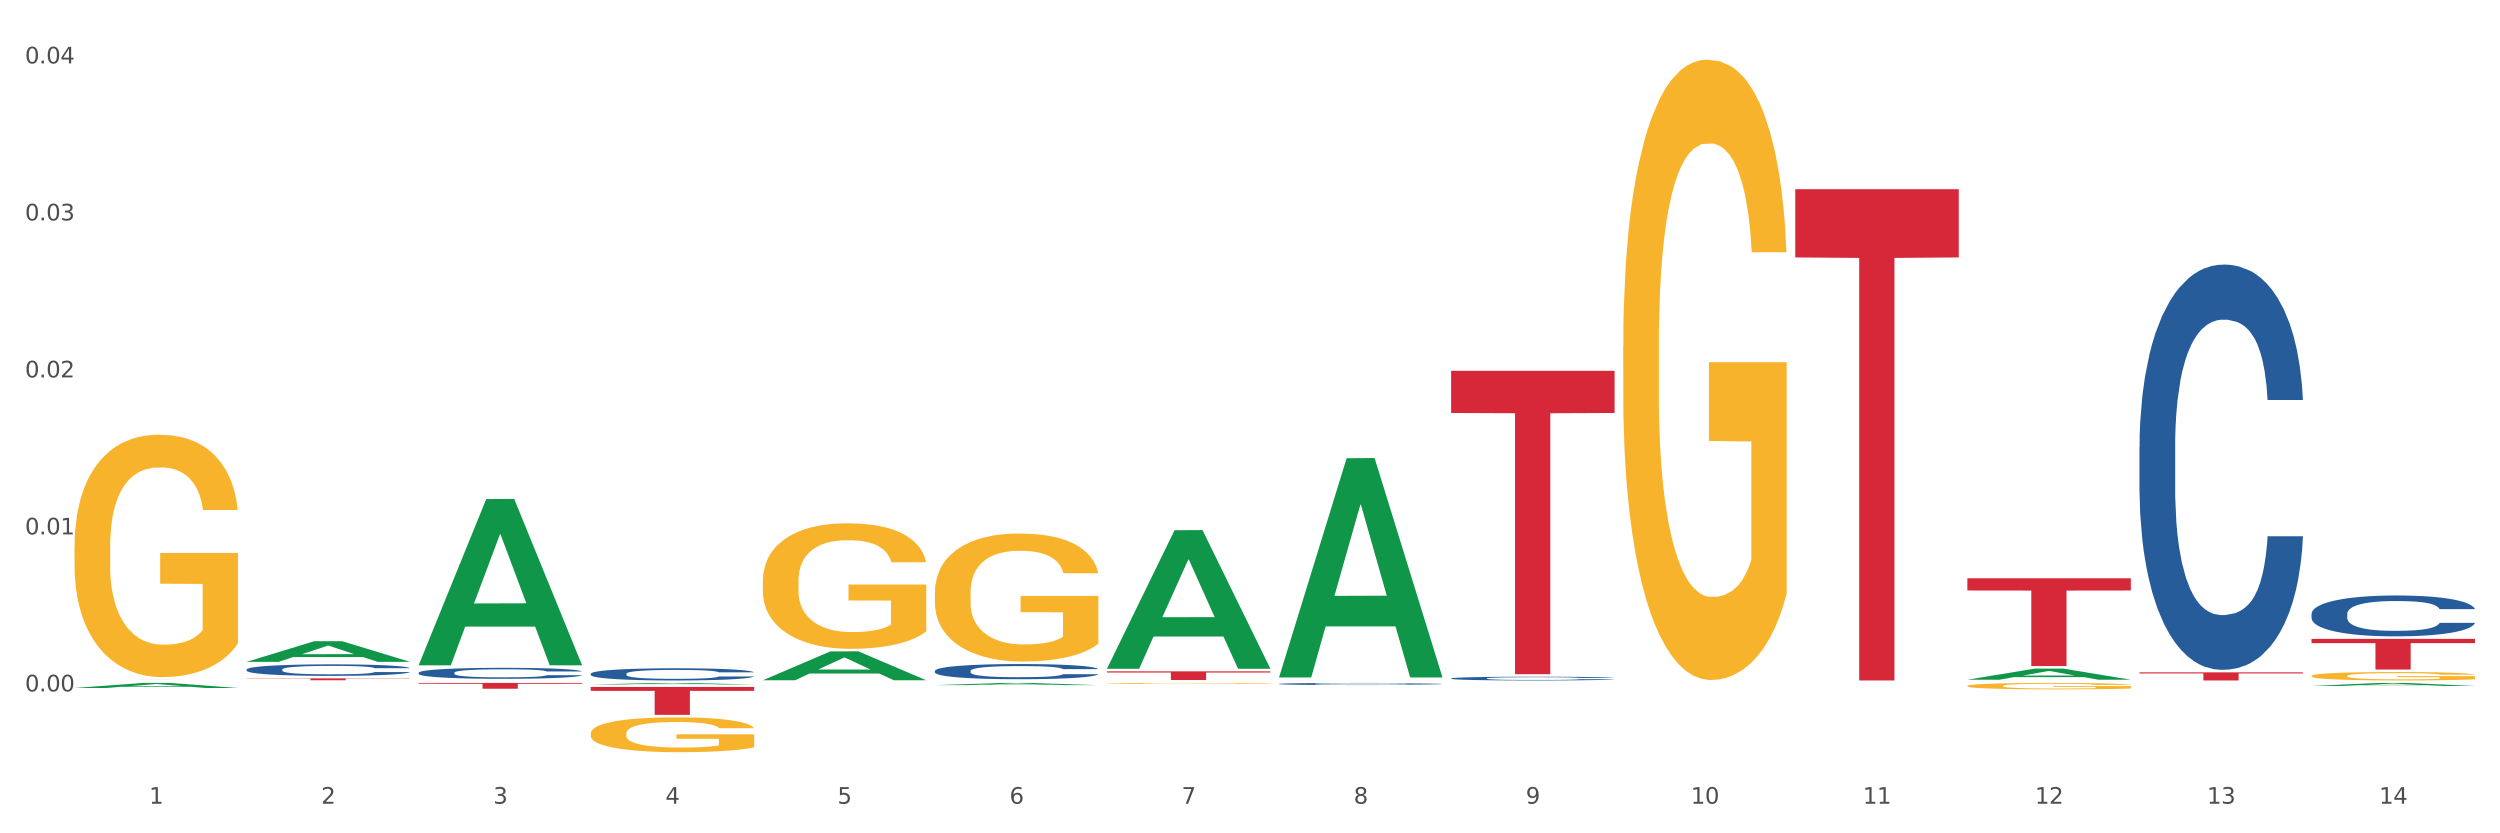<?xml version="1.0" encoding="utf-8" standalone="no"?>
<!DOCTYPE svg PUBLIC "-//W3C//DTD SVG 1.1//EN"
  "http://www.w3.org/Graphics/SVG/1.1/DTD/svg11.dtd">
<svg xmlns:xlink="http://www.w3.org/1999/xlink" width="1080pt" height="360pt" viewBox="0 0 1080 360" xmlns="http://www.w3.org/2000/svg" version="1.1">
 <rect x="0" y="0" width="1080" height="360" fill="#333333" stroke="none"/>
 <defs>
  <style type="text/css">*{stroke-linejoin: round; stroke-linecap: butt}</style>
 </defs>
 <g id="figure_1">
  <g id="patch_1">
   <path d="M 0 360 
L 1080 360 
L 1080 0 
L 0 0 
z
" style="fill: #ffffff; stroke: #ffffff; stroke-linejoin: miter"/>
  </g>
  <g id="axes_1">
   <g id="matplotlib.axis_1">
    <g id="xtick_1">
     <g id="text_1">
      <!-- 1 -->
      <g style="fill: #4d4d4d" transform="translate(64.432 347.204) scale(0.096 -0.096)">
       <defs>
        <path id="DejaVuSans-31" d="M 794 531 
L 1825 531 
L 1825 4091 
L 703 3866 
L 703 4441 
L 1819 4666 
L 2450 4666 
L 2450 531 
L 3481 531 
L 3481 0 
L 794 0 
L 794 531 
z
" transform="scale(0.016)"/>
       </defs>
       <use xlink:href="#DejaVuSans-31"/>
      </g>
     </g>
    </g>
    <g id="xtick_2">
     <g id="text_2">
      <!-- 2 -->
      <g style="fill: #4d4d4d" transform="translate(138.771 347.204) scale(0.096 -0.096)">
       <defs>
        <path id="DejaVuSans-32" d="M 1228 531 
L 3431 531 
L 3431 0 
L 469 0 
L 469 531 
Q 828 903 1448 1529 
Q 2069 2156 2228 2338 
Q 2531 2678 2651 2914 
Q 2772 3150 2772 3378 
Q 2772 3750 2511 3984 
Q 2250 4219 1831 4219 
Q 1534 4219 1204 4116 
Q 875 4013 500 3803 
L 500 4441 
Q 881 4594 1212 4672 
Q 1544 4750 1819 4750 
Q 2544 4750 2975 4387 
Q 3406 4025 3406 3419 
Q 3406 3131 3298 2873 
Q 3191 2616 2906 2266 
Q 2828 2175 2409 1742 
Q 1991 1309 1228 531 
z
" transform="scale(0.016)"/>
       </defs>
       <use xlink:href="#DejaVuSans-32"/>
      </g>
     </g>
    </g>
    <g id="xtick_3">
     <g id="text_3">
      <!-- 3 -->
      <g style="fill: #4d4d4d" transform="translate(213.109 347.204) scale(0.096 -0.096)">
       <defs>
        <path id="DejaVuSans-33" d="M 2597 2516 
Q 3050 2419 3304 2112 
Q 3559 1806 3559 1356 
Q 3559 666 3084 287 
Q 2609 -91 1734 -91 
Q 1441 -91 1130 -33 
Q 819 25 488 141 
L 488 750 
Q 750 597 1062 519 
Q 1375 441 1716 441 
Q 2309 441 2620 675 
Q 2931 909 2931 1356 
Q 2931 1769 2642 2001 
Q 2353 2234 1838 2234 
L 1294 2234 
L 1294 2753 
L 1863 2753 
Q 2328 2753 2575 2939 
Q 2822 3125 2822 3475 
Q 2822 3834 2567 4026 
Q 2313 4219 1838 4219 
Q 1578 4219 1281 4162 
Q 984 4106 628 3988 
L 628 4550 
Q 988 4650 1302 4700 
Q 1616 4750 1894 4750 
Q 2613 4750 3031 4423 
Q 3450 4097 3450 3541 
Q 3450 3153 3228 2886 
Q 3006 2619 2597 2516 
z
" transform="scale(0.016)"/>
       </defs>
       <use xlink:href="#DejaVuSans-33"/>
      </g>
     </g>
    </g>
    <g id="xtick_4">
     <g id="text_4">
      <!-- 4 -->
      <g style="fill: #4d4d4d" transform="translate(287.448 347.204) scale(0.096 -0.096)">
       <defs>
        <path id="DejaVuSans-34" d="M 2419 4116 
L 825 1625 
L 2419 1625 
L 2419 4116 
z
M 2253 4666 
L 3047 4666 
L 3047 1625 
L 3713 1625 
L 3713 1100 
L 3047 1100 
L 3047 0 
L 2419 0 
L 2419 1100 
L 313 1100 
L 313 1709 
L 2253 4666 
z
" transform="scale(0.016)"/>
       </defs>
       <use xlink:href="#DejaVuSans-34"/>
      </g>
     </g>
    </g>
    <g id="xtick_5">
     <g id="text_5">
      <!-- 5 -->
      <g style="fill: #4d4d4d" transform="translate(361.787 347.204) scale(0.096 -0.096)">
       <defs>
        <path id="DejaVuSans-35" d="M 691 4666 
L 3169 4666 
L 3169 4134 
L 1269 4134 
L 1269 2991 
Q 1406 3038 1543 3061 
Q 1681 3084 1819 3084 
Q 2600 3084 3056 2656 
Q 3513 2228 3513 1497 
Q 3513 744 3044 326 
Q 2575 -91 1722 -91 
Q 1428 -91 1123 -41 
Q 819 9 494 109 
L 494 744 
Q 775 591 1075 516 
Q 1375 441 1709 441 
Q 2250 441 2565 725 
Q 2881 1009 2881 1497 
Q 2881 1984 2565 2268 
Q 2250 2553 1709 2553 
Q 1456 2553 1204 2497 
Q 953 2441 691 2322 
L 691 4666 
z
" transform="scale(0.016)"/>
       </defs>
       <use xlink:href="#DejaVuSans-35"/>
      </g>
     </g>
    </g>
    <g id="xtick_6">
     <g id="text_6">
      <!-- 6 -->
      <g style="fill: #4d4d4d" transform="translate(436.125 347.204) scale(0.096 -0.096)">
       <defs>
        <path id="DejaVuSans-36" d="M 2113 2584 
Q 1688 2584 1439 2293 
Q 1191 2003 1191 1497 
Q 1191 994 1439 701 
Q 1688 409 2113 409 
Q 2538 409 2786 701 
Q 3034 994 3034 1497 
Q 3034 2003 2786 2293 
Q 2538 2584 2113 2584 
z
M 3366 4563 
L 3366 3988 
Q 3128 4100 2886 4159 
Q 2644 4219 2406 4219 
Q 1781 4219 1451 3797 
Q 1122 3375 1075 2522 
Q 1259 2794 1537 2939 
Q 1816 3084 2150 3084 
Q 2853 3084 3261 2657 
Q 3669 2231 3669 1497 
Q 3669 778 3244 343 
Q 2819 -91 2113 -91 
Q 1303 -91 875 529 
Q 447 1150 447 2328 
Q 447 3434 972 4092 
Q 1497 4750 2381 4750 
Q 2619 4750 2861 4703 
Q 3103 4656 3366 4563 
z
" transform="scale(0.016)"/>
       </defs>
       <use xlink:href="#DejaVuSans-36"/>
      </g>
     </g>
    </g>
    <g id="xtick_7">
     <g id="text_7">
      <!-- 7 -->
      <g style="fill: #4d4d4d" transform="translate(510.464 347.204) scale(0.096 -0.096)">
       <defs>
        <path id="DejaVuSans-37" d="M 525 4666 
L 3525 4666 
L 3525 4397 
L 1831 0 
L 1172 0 
L 2766 4134 
L 525 4134 
L 525 4666 
z
" transform="scale(0.016)"/>
       </defs>
       <use xlink:href="#DejaVuSans-37"/>
      </g>
     </g>
    </g>
    <g id="xtick_8">
     <g id="text_8">
      <!-- 8 -->
      <g style="fill: #4d4d4d" transform="translate(584.803 347.204) scale(0.096 -0.096)">
       <defs>
        <path id="DejaVuSans-38" d="M 2034 2216 
Q 1584 2216 1326 1975 
Q 1069 1734 1069 1313 
Q 1069 891 1326 650 
Q 1584 409 2034 409 
Q 2484 409 2743 651 
Q 3003 894 3003 1313 
Q 3003 1734 2745 1975 
Q 2488 2216 2034 2216 
z
M 1403 2484 
Q 997 2584 770 2862 
Q 544 3141 544 3541 
Q 544 4100 942 4425 
Q 1341 4750 2034 4750 
Q 2731 4750 3128 4425 
Q 3525 4100 3525 3541 
Q 3525 3141 3298 2862 
Q 3072 2584 2669 2484 
Q 3125 2378 3379 2068 
Q 3634 1759 3634 1313 
Q 3634 634 3220 271 
Q 2806 -91 2034 -91 
Q 1263 -91 848 271 
Q 434 634 434 1313 
Q 434 1759 690 2068 
Q 947 2378 1403 2484 
z
M 1172 3481 
Q 1172 3119 1398 2916 
Q 1625 2713 2034 2713 
Q 2441 2713 2670 2916 
Q 2900 3119 2900 3481 
Q 2900 3844 2670 4047 
Q 2441 4250 2034 4250 
Q 1625 4250 1398 4047 
Q 1172 3844 1172 3481 
z
" transform="scale(0.016)"/>
       </defs>
       <use xlink:href="#DejaVuSans-38"/>
      </g>
     </g>
    </g>
    <g id="xtick_9">
     <g id="text_9">
      <!-- 9 -->
      <g style="fill: #4d4d4d" transform="translate(659.142 347.204) scale(0.096 -0.096)">
       <defs>
        <path id="DejaVuSans-39" d="M 703 97 
L 703 672 
Q 941 559 1184 500 
Q 1428 441 1663 441 
Q 2288 441 2617 861 
Q 2947 1281 2994 2138 
Q 2813 1869 2534 1725 
Q 2256 1581 1919 1581 
Q 1219 1581 811 2004 
Q 403 2428 403 3163 
Q 403 3881 828 4315 
Q 1253 4750 1959 4750 
Q 2769 4750 3195 4129 
Q 3622 3509 3622 2328 
Q 3622 1225 3098 567 
Q 2575 -91 1691 -91 
Q 1453 -91 1209 -44 
Q 966 3 703 97 
z
M 1959 2075 
Q 2384 2075 2632 2365 
Q 2881 2656 2881 3163 
Q 2881 3666 2632 3958 
Q 2384 4250 1959 4250 
Q 1534 4250 1286 3958 
Q 1038 3666 1038 3163 
Q 1038 2656 1286 2365 
Q 1534 2075 1959 2075 
z
" transform="scale(0.016)"/>
       </defs>
       <use xlink:href="#DejaVuSans-39"/>
      </g>
     </g>
    </g>
    <g id="xtick_10">
     <g id="text_10">
      <!-- 10 -->
      <g style="fill: #4d4d4d" transform="translate(730.426 347.204) scale(0.096 -0.096)">
       <defs>
        <path id="DejaVuSans-30" d="M 2034 4250 
Q 1547 4250 1301 3770 
Q 1056 3291 1056 2328 
Q 1056 1369 1301 889 
Q 1547 409 2034 409 
Q 2525 409 2770 889 
Q 3016 1369 3016 2328 
Q 3016 3291 2770 3770 
Q 2525 4250 2034 4250 
z
M 2034 4750 
Q 2819 4750 3233 4129 
Q 3647 3509 3647 2328 
Q 3647 1150 3233 529 
Q 2819 -91 2034 -91 
Q 1250 -91 836 529 
Q 422 1150 422 2328 
Q 422 3509 836 4129 
Q 1250 4750 2034 4750 
z
" transform="scale(0.016)"/>
       </defs>
       <use xlink:href="#DejaVuSans-31"/>
       <use xlink:href="#DejaVuSans-30" transform="translate(63.623 0)"/>
      </g>
     </g>
    </g>
    <g id="xtick_11">
     <g id="text_11">
      <!-- 11 -->
      <g style="fill: #4d4d4d" transform="translate(804.765 347.204) scale(0.096 -0.096)">
       <use xlink:href="#DejaVuSans-31"/>
       <use xlink:href="#DejaVuSans-31" transform="translate(63.623 0)"/>
      </g>
     </g>
    </g>
    <g id="xtick_12">
     <g id="text_12">
      <!-- 12 -->
      <g style="fill: #4d4d4d" transform="translate(879.104 347.204) scale(0.096 -0.096)">
       <use xlink:href="#DejaVuSans-31"/>
       <use xlink:href="#DejaVuSans-32" transform="translate(63.623 0)"/>
      </g>
     </g>
    </g>
    <g id="xtick_13">
     <g id="text_13">
      <!-- 13 -->
      <g style="fill: #4d4d4d" transform="translate(953.442 347.204) scale(0.096 -0.096)">
       <use xlink:href="#DejaVuSans-31"/>
       <use xlink:href="#DejaVuSans-33" transform="translate(63.623 0)"/>
      </g>
     </g>
    </g>
    <g id="xtick_14">
     <g id="text_14">
      <!-- 14 -->
      <g style="fill: #4d4d4d" transform="translate(1027.781 347.204) scale(0.096 -0.096)">
       <use xlink:href="#DejaVuSans-31"/>
       <use xlink:href="#DejaVuSans-34" transform="translate(63.623 0)"/>
      </g>
     </g>
    </g>
    <g id="xtick_15"/>
    <g id="xtick_16"/>
    <g id="xtick_17"/>
    <g id="xtick_18"/>
    <g id="xtick_19"/>
    <g id="xtick_20"/>
    <g id="xtick_21"/>
    <g id="xtick_22"/>
    <g id="xtick_23"/>
    <g id="xtick_24"/>
    <g id="xtick_25"/>
    <g id="xtick_26"/>
    <g id="xtick_27"/>
   </g>
   <g id="matplotlib.axis_2">
    <g id="ytick_1">
     <g id="text_15">
      <!-- 0.00 -->
      <g style="fill: #4d4d4d" transform="translate(10.8 298.685) scale(0.096 -0.096)">
       <defs>
        <path id="DejaVuSans-2e" d="M 684 794 
L 1344 794 
L 1344 0 
L 684 0 
L 684 794 
z
" transform="scale(0.016)"/>
       </defs>
       <use xlink:href="#DejaVuSans-30"/>
       <use xlink:href="#DejaVuSans-2e" transform="translate(63.623 0)"/>
       <use xlink:href="#DejaVuSans-30" transform="translate(95.41 0)"/>
       <use xlink:href="#DejaVuSans-30" transform="translate(159.033 0)"/>
      </g>
     </g>
    </g>
    <g id="ytick_2">
     <g id="text_16">
      <!-- 0.01 -->
      <g style="fill: #4d4d4d" transform="translate(10.8 230.864) scale(0.096 -0.096)">
       <use xlink:href="#DejaVuSans-30"/>
       <use xlink:href="#DejaVuSans-2e" transform="translate(63.623 0)"/>
       <use xlink:href="#DejaVuSans-30" transform="translate(95.41 0)"/>
       <use xlink:href="#DejaVuSans-31" transform="translate(159.033 0)"/>
      </g>
     </g>
    </g>
    <g id="ytick_3">
     <g id="text_17">
      <!-- 0.02 -->
      <g style="fill: #4d4d4d" transform="translate(10.8 163.043) scale(0.096 -0.096)">
       <use xlink:href="#DejaVuSans-30"/>
       <use xlink:href="#DejaVuSans-2e" transform="translate(63.623 0)"/>
       <use xlink:href="#DejaVuSans-30" transform="translate(95.41 0)"/>
       <use xlink:href="#DejaVuSans-32" transform="translate(159.033 0)"/>
      </g>
     </g>
    </g>
    <g id="ytick_4">
     <g id="text_18">
      <!-- 0.03 -->
      <g style="fill: #4d4d4d" transform="translate(10.8 95.222) scale(0.096 -0.096)">
       <use xlink:href="#DejaVuSans-30"/>
       <use xlink:href="#DejaVuSans-2e" transform="translate(63.623 0)"/>
       <use xlink:href="#DejaVuSans-30" transform="translate(95.41 0)"/>
       <use xlink:href="#DejaVuSans-33" transform="translate(159.033 0)"/>
      </g>
     </g>
    </g>
    <g id="ytick_5">
     <g id="text_19">
      <!-- 0.04 -->
      <g style="fill: #4d4d4d" transform="translate(10.8 27.402) scale(0.096 -0.096)">
       <use xlink:href="#DejaVuSans-30"/>
       <use xlink:href="#DejaVuSans-2e" transform="translate(63.623 0)"/>
       <use xlink:href="#DejaVuSans-30" transform="translate(95.41 0)"/>
       <use xlink:href="#DejaVuSans-34" transform="translate(159.033 0)"/>
      </g>
     </g>
    </g>
    <g id="ytick_6"/>
    <g id="ytick_7"/>
    <g id="ytick_8"/>
    <g id="ytick_9"/>
    <g id="ytick_10"/>
   </g>
   <g id="PolyCollection_1">
    <path d="M 32.175 297.201 
L 32.248 297.199 
L 61.37 295.039 
L 73.456 295.037 
L 102.797 297.205 
L 88.818 297.205 
L 82.484 296.7 
L 52.415 296.7 
L 52.197 296.708 
L 46.081 297.205 
L 32.175 297.205 
L 32.175 297.201 
L 56.201 296.399 
L 78.698 296.397 
L 67.559 295.499 
L 67.413 295.495 
L 67.267 295.501 
L 56.128 296.397 
L 56.201 296.399 
L 32.175 297.201 
z
" clip-path="url(#p838dd4aee5)" style="fill: #109648"/>
    <path d="M 998.578 275.983 
L 1069.2 275.983 
L 1069.2 277.825 
L 1041.42 277.838 
L 1041.42 289.243 
L 1026.191 289.243 
L 1026.191 277.838 
L 998.578 277.825 
L 998.578 275.995 
L 998.578 275.983 
z
" clip-path="url(#p838dd4aee5)" style="fill: #d62839"/>
    <path d="M 924.24 290.455 
L 994.861 290.455 
L 994.861 290.941 
L 967.081 290.944 
L 967.081 293.953 
L 951.852 293.953 
L 951.852 290.944 
L 924.24 290.941 
L 924.24 290.458 
L 924.24 290.455 
z
" clip-path="url(#p838dd4aee5)" style="fill: #d62839"/>
    <path d="M 849.901 249.823 
L 920.523 249.823 
L 920.523 255.093 
L 892.742 255.129 
L 892.742 287.743 
L 877.514 287.743 
L 877.514 255.129 
L 849.901 255.093 
L 849.901 249.859 
L 849.901 249.823 
z
" clip-path="url(#p838dd4aee5)" style="fill: #d62839"/>
    <path d="M 775.562 81.724 
L 846.184 81.724 
L 846.184 111.217 
L 818.404 111.417 
L 818.404 293.96 
L 803.175 293.96 
L 803.175 111.417 
L 775.562 111.217 
L 775.562 81.923 
L 775.562 81.724 
z
" clip-path="url(#p838dd4aee5)" style="fill: #d62839"/>
    <path d="M 626.885 160.19 
L 697.506 160.19 
L 697.506 178.405 
L 669.726 178.528 
L 669.726 291.262 
L 654.497 291.262 
L 654.497 178.528 
L 626.885 178.405 
L 626.885 160.313 
L 626.885 160.19 
z
" clip-path="url(#p838dd4aee5)" style="fill: #d62839"/>
    <path d="M 478.207 290.005 
L 548.829 290.005 
L 548.829 290.525 
L 521.049 290.529 
L 521.049 293.748 
L 505.82 293.748 
L 505.82 290.529 
L 478.207 290.525 
L 478.207 290.009 
L 478.207 290.005 
z
" clip-path="url(#p838dd4aee5)" style="fill: #d62839"/>
    <path d="M 255.191 296.764 
L 325.813 296.764 
L 325.813 298.44 
L 298.033 298.451 
L 298.033 308.822 
L 282.804 308.822 
L 282.804 298.451 
L 255.191 298.44 
L 255.191 296.775 
L 255.191 296.764 
z
" clip-path="url(#p838dd4aee5)" style="fill: #d62839"/>
    <path d="M 32.175 236.19 
L 32.258 236.095 
L 32.258 232.652 
L 32.425 229.688 
L 33.259 222.516 
L 34.51 216.587 
L 35.427 213.431 
L 36.344 210.85 
L 37.428 208.268 
L 38.762 205.59 
L 41.18 201.669 
L 42.681 199.661 
L 44.515 197.558 
L 47.85 194.498 
L 50.268 192.776 
L 52.77 191.342 
L 56.855 189.621 
L 59.523 188.856 
L 62.358 188.282 
L 65.777 187.899 
L 68.361 187.804 
L 74.031 188.091 
L 78.867 188.951 
L 81.202 189.621 
L 84.203 190.768 
L 85.788 191.533 
L 88.372 193.063 
L 91.04 195.071 
L 92.875 196.793 
L 95.626 200.044 
L 97.711 203.295 
L 99.628 207.311 
L 100.629 210.085 
L 101.379 212.666 
L 102.046 215.631 
L 102.713 220.317 
L 87.705 220.317 
L 87.122 216.97 
L 86.204 213.814 
L 84.87 210.754 
L 83.703 208.841 
L 81.702 206.451 
L 79.868 204.921 
L 77.95 203.773 
L 75.615 202.817 
L 73.781 202.339 
L 71.196 201.956 
L 66.11 202.052 
L 62.692 202.817 
L 60.357 203.773 
L 58.856 204.634 
L 57.522 205.59 
L 56.021 206.929 
L 54.27 208.937 
L 53.02 210.754 
L 51.769 213.049 
L 50.768 215.344 
L 49.851 218.022 
L 49.101 220.89 
L 48.517 223.855 
L 48.017 227.488 
L 47.6 233.513 
L 47.6 246.614 
L 47.767 249.578 
L 48.184 253.499 
L 48.684 256.463 
L 49.518 260.001 
L 50.268 262.392 
L 51.686 265.834 
L 53.27 268.703 
L 54.52 270.52 
L 55.771 272.05 
L 57.939 274.154 
L 60.357 275.875 
L 62.441 276.927 
L 65.276 277.883 
L 67.194 278.266 
L 68.862 278.457 
L 72.947 278.457 
L 75.865 278.17 
L 79.117 277.501 
L 81.619 276.64 
L 83.703 275.588 
L 86.038 273.867 
L 87.538 272.241 
L 87.538 252.256 
L 69.195 252.16 
L 69.195 238.868 
L 102.797 238.868 
L 102.797 277.883 
L 101.379 279.891 
L 99.795 281.708 
L 98.128 283.334 
L 95.626 285.342 
L 92.625 287.255 
L 89.956 288.593 
L 87.122 289.741 
L 83.786 290.793 
L 79.451 291.749 
L 76.783 292.132 
L 73.447 292.418 
L 69.529 292.514 
L 66.11 292.323 
L 62.775 291.845 
L 59.273 290.984 
L 55.855 289.741 
L 53.27 288.498 
L 50.685 286.968 
L 47.934 284.96 
L 45.766 283.047 
L 44.098 281.326 
L 42.264 279.126 
L 40.263 276.258 
L 38.762 273.676 
L 37.428 270.998 
L 36.01 267.556 
L 35.01 264.591 
L 34.009 260.862 
L 33.426 258.089 
L 32.759 253.786 
L 32.258 247.761 
L 32.175 236.19 
z
" clip-path="url(#p838dd4aee5)" style="fill: #f7b32b"/>
    <path d="M 180.852 295.037 
L 251.474 295.037 
L 251.474 295.386 
L 223.694 295.388 
L 223.694 297.544 
L 208.465 297.544 
L 208.465 295.388 
L 180.852 295.386 
L 180.852 295.04 
L 180.852 295.037 
z
" clip-path="url(#p838dd4aee5)" style="fill: #d62839"/>
    <path d="M 998.578 265.182 
L 998.662 265.165 
L 998.662 264.714 
L 998.912 264.101 
L 999.83 262.972 
L 1000.999 262.118 
L 1003.003 261.118 
L 1004.088 260.699 
L 1005.507 260.231 
L 1008.429 259.473 
L 1011.768 258.828 
L 1014.105 258.473 
L 1015.858 258.247 
L 1019.781 257.844 
L 1022.035 257.667 
L 1024.373 257.522 
L 1026.376 257.425 
L 1029.715 257.312 
L 1032.387 257.264 
L 1035.475 257.248 
L 1038.063 257.264 
L 1041.486 257.328 
L 1046.494 257.522 
L 1048.414 257.635 
L 1051.002 257.828 
L 1053.673 258.086 
L 1055.844 258.344 
L 1058.348 258.715 
L 1060.936 259.199 
L 1063.44 259.812 
L 1065.193 260.376 
L 1066.612 260.973 
L 1067.864 261.698 
L 1068.783 262.489 
L 1069.2 263.15 
L 1053.924 263.15 
L 1053.506 262.553 
L 1052.671 261.908 
L 1051.837 261.473 
L 1050.918 261.118 
L 1049.499 260.715 
L 1048.247 260.457 
L 1046.16 260.15 
L 1044.24 259.957 
L 1042.654 259.844 
L 1040.734 259.747 
L 1036.644 259.65 
L 1033.722 259.65 
L 1031.886 259.683 
L 1029.632 259.763 
L 1027.712 259.876 
L 1025.458 260.07 
L 1023.705 260.279 
L 1021.952 260.553 
L 1020.95 260.747 
L 1019.448 261.102 
L 1018.446 261.392 
L 1017.11 261.892 
L 1016.359 262.247 
L 1015.023 263.166 
L 1014.439 263.843 
L 1014.188 264.311 
L 1014.022 264.827 
L 1014.022 267.342 
L 1014.522 268.471 
L 1014.94 268.955 
L 1015.608 269.503 
L 1016.86 270.213 
L 1018.696 270.906 
L 1020.616 271.406 
L 1022.202 271.713 
L 1023.705 271.938 
L 1025.207 272.116 
L 1027.044 272.277 
L 1028.547 272.374 
L 1030.8 272.47 
L 1033.472 272.519 
L 1035.559 272.519 
L 1039.816 272.438 
L 1041.736 272.358 
L 1043.572 272.245 
L 1045.576 272.067 
L 1047.162 271.874 
L 1048.08 271.729 
L 1049.583 271.422 
L 1050.752 271.1 
L 1051.753 270.729 
L 1052.421 270.406 
L 1053.172 269.923 
L 1053.757 269.374 
L 1053.924 269.084 
L 1069.2 269.084 
L 1068.866 269.665 
L 1068.282 270.229 
L 1067.113 270.987 
L 1066.195 271.422 
L 1064.776 271.954 
L 1063.273 272.406 
L 1061.186 272.906 
L 1059.266 273.277 
L 1057.263 273.599 
L 1055.092 273.89 
L 1051.169 274.293 
L 1049.75 274.406 
L 1046.745 274.599 
L 1044.407 274.712 
L 1040.985 274.825 
L 1037.479 274.889 
L 1033.806 274.906 
L 1030.55 274.873 
L 1026.96 274.777 
L 1024.707 274.68 
L 1022.202 274.535 
L 1019.281 274.309 
L 1016.526 274.035 
L 1013.938 273.712 
L 1011.517 273.341 
L 1009.263 272.922 
L 1006.342 272.229 
L 1004.171 271.551 
L 1002.585 270.922 
L 1001.5 270.39 
L 1000.415 269.713 
L 999.83 269.245 
L 998.912 268.116 
L 998.578 267.068 
L 998.578 265.182 
z
" clip-path="url(#p838dd4aee5)" style="fill: #255c99"/>
    <path d="M 924.24 192.958 
L 924.323 192.798 
L 924.323 188.321 
L 924.573 182.245 
L 925.492 171.052 
L 926.66 162.577 
L 928.664 152.663 
L 929.749 148.506 
L 931.168 143.869 
L 934.09 136.353 
L 937.429 129.957 
L 939.766 126.44 
L 941.519 124.201 
L 945.443 120.203 
L 947.697 118.445 
L 950.034 117.005 
L 952.037 116.046 
L 955.377 114.927 
L 958.048 114.447 
L 961.136 114.287 
L 963.724 114.447 
L 967.147 115.087 
L 972.155 117.005 
L 974.075 118.125 
L 976.663 120.044 
L 979.335 122.602 
L 981.505 125.16 
L 984.009 128.838 
L 986.597 133.635 
L 989.101 139.711 
L 990.854 145.308 
L 992.273 151.224 
L 993.526 158.42 
L 994.444 166.255 
L 994.861 172.811 
L 979.585 172.811 
L 979.168 166.894 
L 978.333 160.498 
L 977.498 156.181 
L 976.58 152.663 
L 975.161 148.666 
L 973.908 146.107 
L 971.822 143.069 
L 969.902 141.15 
L 968.316 140.031 
L 966.396 139.072 
L 962.305 138.112 
L 959.383 138.112 
L 957.547 138.432 
L 955.293 139.232 
L 953.373 140.351 
L 951.119 142.27 
L 949.366 144.348 
L 947.613 147.067 
L 946.611 148.985 
L 945.109 152.503 
L 944.107 155.381 
L 942.771 160.338 
L 942.02 163.856 
L 940.685 172.97 
L 940.1 179.686 
L 939.85 184.323 
L 939.683 189.44 
L 939.683 214.385 
L 940.184 225.578 
L 940.601 230.375 
L 941.269 235.811 
L 942.521 242.847 
L 944.358 249.722 
L 946.278 254.679 
L 947.864 257.717 
L 949.366 259.956 
L 950.869 261.715 
L 952.705 263.314 
L 954.208 264.273 
L 956.462 265.233 
L 959.133 265.712 
L 961.22 265.712 
L 965.477 264.913 
L 967.397 264.113 
L 969.234 262.994 
L 971.237 261.235 
L 972.823 259.316 
L 973.742 257.877 
L 975.244 254.839 
L 976.413 251.641 
L 977.415 247.964 
L 978.082 244.766 
L 978.834 239.969 
L 979.418 234.532 
L 979.585 231.654 
L 994.861 231.654 
L 994.527 237.41 
L 993.943 243.007 
L 992.774 250.522 
L 991.856 254.839 
L 990.437 260.116 
L 988.934 264.593 
L 986.847 269.55 
L 984.927 273.228 
L 982.924 276.426 
L 980.754 279.304 
L 976.83 283.301 
L 975.411 284.421 
L 972.406 286.34 
L 970.069 287.459 
L 966.646 288.578 
L 963.14 289.218 
L 959.467 289.378 
L 956.211 289.058 
L 952.622 288.098 
L 950.368 287.139 
L 947.864 285.7 
L 944.942 283.461 
L 942.187 280.743 
L 939.599 277.545 
L 937.178 273.867 
L 934.925 269.71 
L 932.003 262.834 
L 929.832 256.118 
L 928.246 249.882 
L 927.161 244.606 
L 926.076 237.89 
L 925.492 233.253 
L 924.573 222.06 
L 924.24 211.666 
L 924.24 192.958 
z
" clip-path="url(#p838dd4aee5)" style="fill: #255c99"/>
    <path d="M 626.885 293.068 
L 626.968 293.066 
L 626.968 293.025 
L 627.219 292.968 
L 628.137 292.865 
L 629.306 292.786 
L 631.309 292.695 
L 632.394 292.656 
L 633.813 292.613 
L 636.735 292.544 
L 640.074 292.484 
L 642.411 292.452 
L 644.164 292.431 
L 648.088 292.394 
L 650.342 292.378 
L 652.679 292.364 
L 654.683 292.356 
L 658.022 292.345 
L 660.693 292.341 
L 663.782 292.339 
L 666.369 292.341 
L 669.792 292.347 
L 674.801 292.364 
L 676.721 292.375 
L 679.308 292.393 
L 681.98 292.416 
L 684.15 292.44 
L 686.654 292.474 
L 689.242 292.518 
L 691.747 292.575 
L 693.5 292.626 
L 694.919 292.681 
L 696.171 292.748 
L 697.089 292.82 
L 697.506 292.881 
L 682.23 292.881 
L 681.813 292.826 
L 680.978 292.767 
L 680.143 292.727 
L 679.225 292.695 
L 677.806 292.658 
L 676.554 292.634 
L 674.467 292.606 
L 672.547 292.588 
L 670.961 292.578 
L 669.041 292.569 
L 664.95 292.56 
L 662.029 292.56 
L 660.192 292.563 
L 657.938 292.57 
L 656.018 292.581 
L 653.764 292.598 
L 652.011 292.618 
L 650.258 292.643 
L 649.257 292.66 
L 647.754 292.693 
L 646.752 292.72 
L 645.417 292.766 
L 644.665 292.798 
L 643.33 292.883 
L 642.745 292.945 
L 642.495 292.988 
L 642.328 293.035 
L 642.328 293.266 
L 642.829 293.37 
L 643.246 293.414 
L 643.914 293.464 
L 645.166 293.529 
L 647.003 293.593 
L 648.923 293.639 
L 650.509 293.667 
L 652.011 293.688 
L 653.514 293.704 
L 655.35 293.719 
L 656.853 293.728 
L 659.107 293.737 
L 661.778 293.741 
L 663.865 293.741 
L 668.122 293.734 
L 670.042 293.726 
L 671.879 293.716 
L 673.882 293.7 
L 675.468 293.682 
L 676.387 293.669 
L 677.889 293.64 
L 679.058 293.611 
L 680.06 293.577 
L 680.728 293.547 
L 681.479 293.503 
L 682.063 293.452 
L 682.23 293.426 
L 697.506 293.426 
L 697.173 293.479 
L 696.588 293.531 
L 695.42 293.6 
L 694.501 293.64 
L 693.082 293.689 
L 691.58 293.731 
L 689.493 293.777 
L 687.573 293.811 
L 685.569 293.84 
L 683.399 293.867 
L 679.475 293.904 
L 678.056 293.914 
L 675.051 293.932 
L 672.714 293.942 
L 669.291 293.953 
L 665.785 293.959 
L 662.112 293.96 
L 658.856 293.957 
L 655.267 293.948 
L 653.013 293.939 
L 650.509 293.926 
L 647.587 293.905 
L 644.832 293.88 
L 642.244 293.851 
L 639.824 293.817 
L 637.57 293.778 
L 634.648 293.714 
L 632.478 293.652 
L 630.892 293.595 
L 629.806 293.546 
L 628.721 293.484 
L 628.137 293.441 
L 627.219 293.337 
L 626.885 293.241 
L 626.885 293.068 
z
" clip-path="url(#p838dd4aee5)" style="fill: #255c99"/>
    <path d="M 552.546 295.443 
L 552.629 295.442 
L 552.629 295.419 
L 552.88 295.388 
L 553.798 295.33 
L 554.967 295.286 
L 556.97 295.235 
L 558.055 295.214 
L 559.475 295.19 
L 562.396 295.151 
L 565.735 295.118 
L 568.073 295.1 
L 569.826 295.088 
L 573.749 295.068 
L 576.003 295.059 
L 578.34 295.051 
L 580.344 295.046 
L 583.683 295.041 
L 586.354 295.038 
L 589.443 295.037 
L 592.031 295.038 
L 595.453 295.041 
L 600.462 295.051 
L 602.382 295.057 
L 604.97 295.067 
L 607.641 295.08 
L 609.811 295.093 
L 612.316 295.112 
L 614.903 295.137 
L 617.408 295.168 
L 619.161 295.197 
L 620.58 295.228 
L 621.832 295.265 
L 622.75 295.305 
L 623.168 295.339 
L 607.891 295.339 
L 607.474 295.309 
L 606.639 295.276 
L 605.804 295.253 
L 604.886 295.235 
L 603.467 295.215 
L 602.215 295.201 
L 600.128 295.186 
L 598.208 295.176 
L 596.622 295.17 
L 594.702 295.165 
L 590.612 295.16 
L 587.69 295.16 
L 585.853 295.162 
L 583.6 295.166 
L 581.68 295.172 
L 579.426 295.182 
L 577.673 295.192 
L 575.92 295.206 
L 574.918 295.216 
L 573.415 295.234 
L 572.414 295.249 
L 571.078 295.275 
L 570.327 295.293 
L 568.991 295.34 
L 568.407 295.374 
L 568.156 295.398 
L 567.989 295.425 
L 567.989 295.553 
L 568.49 295.611 
L 568.908 295.636 
L 569.575 295.664 
L 570.827 295.7 
L 572.664 295.736 
L 574.584 295.761 
L 576.17 295.777 
L 577.673 295.788 
L 579.175 295.797 
L 581.012 295.806 
L 582.514 295.811 
L 584.768 295.816 
L 587.439 295.818 
L 589.526 295.818 
L 593.784 295.814 
L 595.704 295.81 
L 597.54 295.804 
L 599.544 295.795 
L 601.13 295.785 
L 602.048 295.778 
L 603.551 295.762 
L 604.719 295.745 
L 605.721 295.726 
L 606.389 295.71 
L 607.14 295.685 
L 607.724 295.657 
L 607.891 295.642 
L 623.168 295.642 
L 622.834 295.672 
L 622.249 295.701 
L 621.081 295.74 
L 620.163 295.762 
L 618.743 295.789 
L 617.241 295.812 
L 615.154 295.838 
L 613.234 295.857 
L 611.23 295.873 
L 609.06 295.888 
L 605.137 295.909 
L 603.718 295.914 
L 600.712 295.924 
L 598.375 295.93 
L 594.952 295.936 
L 591.446 295.939 
L 587.773 295.94 
L 584.518 295.938 
L 580.928 295.933 
L 578.674 295.928 
L 576.17 295.921 
L 573.248 295.91 
L 570.494 295.895 
L 567.906 295.879 
L 565.485 295.86 
L 563.231 295.839 
L 560.309 295.803 
L 558.139 295.769 
L 556.553 295.736 
L 555.468 295.709 
L 554.382 295.675 
L 553.798 295.651 
L 552.88 295.593 
L 552.546 295.539 
L 552.546 295.443 
z
" clip-path="url(#p838dd4aee5)" style="fill: #255c99"/>
    <path d="M 403.869 289.815 
L 403.952 289.809 
L 403.952 289.642 
L 404.202 289.414 
L 405.121 288.995 
L 406.289 288.678 
L 408.293 288.307 
L 409.378 288.151 
L 410.797 287.978 
L 413.719 287.697 
L 417.058 287.457 
L 419.395 287.326 
L 421.148 287.242 
L 425.072 287.092 
L 427.326 287.026 
L 429.663 286.972 
L 431.666 286.936 
L 435.006 286.895 
L 437.677 286.877 
L 440.766 286.871 
L 443.353 286.877 
L 446.776 286.901 
L 451.785 286.972 
L 453.704 287.014 
L 456.292 287.086 
L 458.964 287.182 
L 461.134 287.278 
L 463.638 287.415 
L 466.226 287.595 
L 468.73 287.822 
L 470.483 288.032 
L 471.903 288.253 
L 473.155 288.523 
L 474.073 288.816 
L 474.49 289.061 
L 459.214 289.061 
L 458.797 288.84 
L 457.962 288.6 
L 457.127 288.439 
L 456.209 288.307 
L 454.79 288.157 
L 453.538 288.062 
L 451.451 287.948 
L 449.531 287.876 
L 447.945 287.834 
L 446.025 287.798 
L 441.934 287.762 
L 439.012 287.762 
L 437.176 287.774 
L 434.922 287.804 
L 433.002 287.846 
L 430.748 287.918 
L 428.995 287.996 
L 427.242 288.098 
L 426.24 288.169 
L 424.738 288.301 
L 423.736 288.409 
L 422.401 288.594 
L 421.649 288.726 
L 420.314 289.067 
L 419.729 289.319 
L 419.479 289.492 
L 419.312 289.684 
L 419.312 290.617 
L 419.813 291.036 
L 420.23 291.216 
L 420.898 291.419 
L 422.15 291.683 
L 423.987 291.94 
L 425.907 292.126 
L 427.493 292.239 
L 428.995 292.323 
L 430.498 292.389 
L 432.334 292.449 
L 433.837 292.485 
L 436.091 292.521 
L 438.762 292.539 
L 440.849 292.539 
L 445.106 292.509 
L 447.026 292.479 
L 448.863 292.437 
L 450.866 292.371 
L 452.452 292.299 
L 453.371 292.245 
L 454.873 292.132 
L 456.042 292.012 
L 457.044 291.874 
L 457.711 291.755 
L 458.463 291.575 
L 459.047 291.372 
L 459.214 291.264 
L 474.49 291.264 
L 474.156 291.479 
L 473.572 291.689 
L 472.403 291.97 
L 471.485 292.132 
L 470.066 292.329 
L 468.563 292.497 
L 466.477 292.682 
L 464.557 292.82 
L 462.553 292.94 
L 460.383 293.047 
L 456.459 293.197 
L 455.04 293.239 
L 452.035 293.311 
L 449.698 293.353 
L 446.275 293.395 
L 442.769 293.419 
L 439.096 293.425 
L 435.84 293.413 
L 432.251 293.377 
L 429.997 293.341 
L 427.493 293.287 
L 424.571 293.203 
L 421.816 293.101 
L 419.228 292.982 
L 416.808 292.844 
L 414.554 292.688 
L 411.632 292.431 
L 409.462 292.18 
L 407.875 291.946 
L 406.79 291.749 
L 405.705 291.497 
L 405.121 291.324 
L 404.202 290.905 
L 403.869 290.516 
L 403.869 289.815 
z
" clip-path="url(#p838dd4aee5)" style="fill: #255c99"/>
    <path d="M 255.191 291.06 
L 255.275 291.055 
L 255.275 290.921 
L 255.525 290.738 
L 256.443 290.401 
L 257.612 290.146 
L 259.615 289.848 
L 260.701 289.723 
L 262.12 289.584 
L 265.041 289.358 
L 268.381 289.165 
L 270.718 289.059 
L 272.471 288.992 
L 276.394 288.872 
L 278.648 288.819 
L 280.986 288.776 
L 282.989 288.747 
L 286.328 288.713 
L 288.999 288.699 
L 292.088 288.694 
L 294.676 288.699 
L 298.098 288.718 
L 303.107 288.776 
L 305.027 288.809 
L 307.615 288.867 
L 310.286 288.944 
L 312.457 289.021 
L 314.961 289.132 
L 317.549 289.276 
L 320.053 289.459 
L 321.806 289.627 
L 323.225 289.805 
L 324.477 290.021 
L 325.396 290.257 
L 325.813 290.454 
L 310.537 290.454 
L 310.119 290.276 
L 309.284 290.084 
L 308.45 289.954 
L 307.531 289.848 
L 306.112 289.728 
L 304.86 289.651 
L 302.773 289.56 
L 300.853 289.502 
L 299.267 289.468 
L 297.347 289.439 
L 293.257 289.411 
L 290.335 289.411 
L 288.499 289.42 
L 286.245 289.444 
L 284.325 289.478 
L 282.071 289.536 
L 280.318 289.598 
L 278.565 289.68 
L 277.563 289.738 
L 276.06 289.843 
L 275.059 289.93 
L 273.723 290.079 
L 272.972 290.185 
L 271.636 290.459 
L 271.052 290.661 
L 270.801 290.8 
L 270.634 290.954 
L 270.634 291.705 
L 271.135 292.041 
L 271.553 292.186 
L 272.22 292.349 
L 273.473 292.561 
L 275.309 292.767 
L 277.229 292.917 
L 278.815 293.008 
L 280.318 293.075 
L 281.82 293.128 
L 283.657 293.176 
L 285.159 293.205 
L 287.413 293.234 
L 290.085 293.248 
L 292.172 293.248 
L 296.429 293.224 
L 298.349 293.2 
L 300.185 293.167 
L 302.189 293.114 
L 303.775 293.056 
L 304.693 293.013 
L 306.196 292.921 
L 307.364 292.825 
L 308.366 292.715 
L 309.034 292.618 
L 309.785 292.474 
L 310.37 292.311 
L 310.537 292.224 
L 325.813 292.224 
L 325.479 292.397 
L 324.895 292.565 
L 323.726 292.791 
L 322.808 292.921 
L 321.389 293.08 
L 319.886 293.215 
L 317.799 293.364 
L 315.879 293.474 
L 313.876 293.571 
L 311.705 293.657 
L 307.782 293.777 
L 306.363 293.811 
L 303.358 293.869 
L 301.02 293.902 
L 297.598 293.936 
L 294.092 293.955 
L 290.419 293.96 
L 287.163 293.951 
L 283.573 293.922 
L 281.32 293.893 
L 278.815 293.85 
L 275.893 293.782 
L 273.139 293.7 
L 270.551 293.604 
L 268.13 293.494 
L 265.876 293.369 
L 262.955 293.162 
L 260.784 292.96 
L 259.198 292.772 
L 258.113 292.614 
L 257.028 292.412 
L 256.443 292.272 
L 255.525 291.935 
L 255.191 291.623 
L 255.191 291.06 
z
" clip-path="url(#p838dd4aee5)" style="fill: #255c99"/>
    <path d="M 180.852 290.63 
L 180.936 290.626 
L 180.936 290.504 
L 181.186 290.34 
L 182.105 290.036 
L 183.273 289.806 
L 185.277 289.537 
L 186.362 289.425 
L 187.781 289.299 
L 190.703 289.095 
L 194.042 288.922 
L 196.379 288.826 
L 198.132 288.765 
L 202.056 288.657 
L 204.31 288.609 
L 206.647 288.57 
L 208.65 288.544 
L 211.989 288.514 
L 214.661 288.501 
L 217.749 288.497 
L 220.337 288.501 
L 223.76 288.518 
L 228.768 288.57 
L 230.688 288.601 
L 233.276 288.653 
L 235.947 288.722 
L 238.118 288.791 
L 240.622 288.891 
L 243.21 289.021 
L 245.714 289.186 
L 247.467 289.338 
L 248.886 289.498 
L 250.139 289.693 
L 251.057 289.906 
L 251.474 290.084 
L 236.198 290.084 
L 235.78 289.923 
L 234.946 289.75 
L 234.111 289.633 
L 233.193 289.537 
L 231.774 289.429 
L 230.521 289.36 
L 228.434 289.277 
L 226.514 289.225 
L 224.928 289.195 
L 223.008 289.169 
L 218.918 289.143 
L 215.996 289.143 
L 214.16 289.151 
L 211.906 289.173 
L 209.986 289.203 
L 207.732 289.255 
L 205.979 289.312 
L 204.226 289.386 
L 203.224 289.438 
L 201.722 289.533 
L 200.72 289.611 
L 199.384 289.745 
L 198.633 289.841 
L 197.297 290.088 
L 196.713 290.27 
L 196.463 290.396 
L 196.296 290.535 
L 196.296 291.211 
L 196.797 291.515 
L 197.214 291.645 
L 197.882 291.792 
L 199.134 291.983 
L 200.97 292.169 
L 202.89 292.304 
L 204.476 292.386 
L 205.979 292.447 
L 207.482 292.495 
L 209.318 292.538 
L 210.821 292.564 
L 213.075 292.59 
L 215.746 292.603 
L 217.833 292.603 
L 222.09 292.581 
L 224.01 292.56 
L 225.847 292.529 
L 227.85 292.482 
L 229.436 292.43 
L 230.354 292.391 
L 231.857 292.308 
L 233.026 292.221 
L 234.027 292.122 
L 234.695 292.035 
L 235.447 291.905 
L 236.031 291.757 
L 236.198 291.679 
L 251.474 291.679 
L 251.14 291.836 
L 250.556 291.987 
L 249.387 292.191 
L 248.469 292.308 
L 247.05 292.451 
L 245.547 292.573 
L 243.46 292.707 
L 241.54 292.807 
L 239.537 292.894 
L 237.367 292.972 
L 233.443 293.08 
L 232.024 293.11 
L 229.019 293.162 
L 226.681 293.193 
L 223.259 293.223 
L 219.753 293.24 
L 216.08 293.245 
L 212.824 293.236 
L 209.235 293.21 
L 206.981 293.184 
L 204.476 293.145 
L 201.555 293.084 
L 198.8 293.011 
L 196.212 292.924 
L 193.791 292.824 
L 191.538 292.711 
L 188.616 292.525 
L 186.445 292.343 
L 184.859 292.174 
L 183.774 292.031 
L 182.689 291.849 
L 182.105 291.723 
L 181.186 291.419 
L 180.852 291.137 
L 180.852 290.63 
z
" clip-path="url(#p838dd4aee5)" style="fill: #255c99"/>
    <path d="M 106.514 293.05 
L 177.135 293.05 
L 177.135 293.165 
L 149.355 293.165 
L 149.355 293.875 
L 134.126 293.875 
L 134.126 293.165 
L 106.514 293.165 
L 106.514 293.051 
L 106.514 293.05 
z
" clip-path="url(#p838dd4aee5)" style="fill: #d62839"/>
    <path d="M 106.514 289.233 
L 106.597 289.228 
L 106.597 289.101 
L 106.848 288.928 
L 107.766 288.61 
L 108.935 288.369 
L 110.938 288.087 
L 112.023 287.969 
L 113.442 287.837 
L 116.364 287.624 
L 119.703 287.442 
L 122.04 287.342 
L 123.794 287.278 
L 127.717 287.165 
L 129.971 287.115 
L 132.308 287.074 
L 134.312 287.047 
L 137.651 287.015 
L 140.322 287.001 
L 143.411 286.997 
L 145.998 287.001 
L 149.421 287.019 
L 154.43 287.074 
L 156.35 287.106 
L 158.937 287.16 
L 161.609 287.233 
L 163.779 287.306 
L 166.283 287.41 
L 168.871 287.547 
L 171.376 287.719 
L 173.129 287.878 
L 174.548 288.046 
L 175.8 288.251 
L 176.718 288.474 
L 177.135 288.66 
L 161.859 288.66 
L 161.442 288.492 
L 160.607 288.31 
L 159.772 288.187 
L 158.854 288.087 
L 157.435 287.974 
L 156.183 287.901 
L 154.096 287.815 
L 152.176 287.76 
L 150.59 287.728 
L 148.67 287.701 
L 144.579 287.674 
L 141.658 287.674 
L 139.821 287.683 
L 137.567 287.706 
L 135.647 287.737 
L 133.393 287.792 
L 131.64 287.851 
L 129.887 287.928 
L 128.886 287.983 
L 127.383 288.083 
L 126.381 288.165 
L 125.046 288.305 
L 124.294 288.405 
L 122.959 288.664 
L 122.374 288.855 
L 122.124 288.987 
L 121.957 289.133 
L 121.957 289.841 
L 122.458 290.16 
L 122.875 290.296 
L 123.543 290.45 
L 124.795 290.65 
L 126.632 290.846 
L 128.552 290.987 
L 130.138 291.073 
L 131.64 291.137 
L 133.143 291.187 
L 134.979 291.232 
L 136.482 291.259 
L 138.736 291.287 
L 141.407 291.3 
L 143.494 291.3 
L 147.751 291.277 
L 149.671 291.255 
L 151.508 291.223 
L 153.511 291.173 
L 155.097 291.118 
L 156.016 291.078 
L 157.518 290.991 
L 158.687 290.9 
L 159.689 290.796 
L 160.357 290.705 
L 161.108 290.569 
L 161.692 290.414 
L 161.859 290.332 
L 177.135 290.332 
L 176.802 290.496 
L 176.217 290.655 
L 175.049 290.868 
L 174.13 290.991 
L 172.711 291.141 
L 171.209 291.268 
L 169.122 291.409 
L 167.202 291.514 
L 165.198 291.605 
L 163.028 291.686 
L 159.104 291.8 
L 157.685 291.832 
L 154.68 291.886 
L 152.343 291.918 
L 148.92 291.95 
L 145.414 291.968 
L 141.741 291.973 
L 138.486 291.964 
L 134.896 291.936 
L 132.642 291.909 
L 130.138 291.868 
L 127.216 291.805 
L 124.461 291.727 
L 121.874 291.636 
L 119.453 291.532 
L 117.199 291.414 
L 114.277 291.218 
L 112.107 291.028 
L 110.521 290.85 
L 109.435 290.7 
L 108.35 290.509 
L 107.766 290.378 
L 106.848 290.06 
L 106.514 289.764 
L 106.514 289.233 
z
" clip-path="url(#p838dd4aee5)" style="fill: #255c99"/>
    <path d="M 32.175 293.591 
L 102.797 293.591 
L 102.797 293.595 
L 75.017 293.595 
L 75.017 293.618 
L 59.788 293.618 
L 59.788 293.595 
L 32.175 293.595 
L 32.175 293.591 
L 32.175 293.591 
z
" clip-path="url(#p838dd4aee5)" style="fill: #d62839"/>
    <path d="M 329.53 251.13 
L 329.613 251.081 
L 329.613 249.298 
L 329.78 247.762 
L 330.614 244.046 
L 331.864 240.975 
L 332.782 239.34 
L 333.699 238.003 
L 334.783 236.665 
L 336.117 235.278 
L 338.535 233.247 
L 340.036 232.206 
L 341.87 231.117 
L 345.205 229.531 
L 347.623 228.64 
L 350.124 227.897 
L 354.21 227.005 
L 356.878 226.609 
L 359.713 226.311 
L 363.131 226.113 
L 365.716 226.064 
L 371.386 226.212 
L 376.222 226.658 
L 378.557 227.005 
L 381.558 227.599 
L 383.142 227.996 
L 385.727 228.788 
L 388.395 229.829 
L 390.23 230.72 
L 392.981 232.405 
L 395.066 234.089 
L 396.983 236.17 
L 397.984 237.606 
L 398.734 238.944 
L 399.401 240.48 
L 400.068 242.907 
L 385.06 242.907 
L 384.476 241.173 
L 383.559 239.538 
L 382.225 237.953 
L 381.058 236.962 
L 379.057 235.724 
L 377.222 234.931 
L 375.305 234.337 
L 372.97 233.841 
L 371.136 233.594 
L 368.551 233.395 
L 363.465 233.445 
L 360.046 233.841 
L 357.712 234.337 
L 356.211 234.783 
L 354.877 235.278 
L 353.376 235.971 
L 351.625 237.012 
L 350.375 237.953 
L 349.124 239.142 
L 348.123 240.331 
L 347.206 241.718 
L 346.456 243.204 
L 345.872 244.74 
L 345.372 246.622 
L 344.955 249.743 
L 344.955 256.53 
L 345.122 258.066 
L 345.539 260.097 
L 346.039 261.633 
L 346.873 263.466 
L 347.623 264.704 
L 349.04 266.488 
L 350.625 267.974 
L 351.875 268.915 
L 353.126 269.708 
L 355.294 270.798 
L 357.712 271.689 
L 359.796 272.234 
L 362.631 272.73 
L 364.549 272.928 
L 366.216 273.027 
L 370.302 273.027 
L 373.22 272.878 
L 376.472 272.531 
L 378.973 272.086 
L 381.058 271.541 
L 383.392 270.649 
L 384.893 269.807 
L 384.893 259.453 
L 366.55 259.404 
L 366.55 252.518 
L 400.152 252.518 
L 400.152 272.73 
L 398.734 273.77 
L 397.15 274.711 
L 395.482 275.553 
L 392.981 276.594 
L 389.979 277.584 
L 387.311 278.278 
L 384.476 278.872 
L 381.141 279.417 
L 376.806 279.913 
L 374.137 280.111 
L 370.802 280.26 
L 366.884 280.309 
L 363.465 280.21 
L 360.13 279.962 
L 356.628 279.517 
L 353.209 278.872 
L 350.625 278.228 
L 348.04 277.436 
L 345.288 276.396 
L 343.121 275.405 
L 341.453 274.513 
L 339.619 273.374 
L 337.618 271.887 
L 336.117 270.55 
L 334.783 269.163 
L 333.365 267.379 
L 332.365 265.844 
L 331.364 263.912 
L 330.781 262.475 
L 330.113 260.246 
L 329.613 257.125 
L 329.53 251.13 
z
" clip-path="url(#p838dd4aee5)" style="fill: #f7b32b"/>
    <path d="M 849.901 293.63 
L 849.974 293.625 
L 879.096 288.824 
L 891.182 288.82 
L 920.523 293.639 
L 906.544 293.639 
L 900.21 292.516 
L 870.141 292.516 
L 869.922 292.535 
L 863.807 293.639 
L 849.901 293.639 
L 849.901 293.63 
L 873.927 291.847 
L 896.424 291.842 
L 885.284 289.847 
L 885.139 289.838 
L 884.993 289.851 
L 873.854 291.842 
L 873.927 291.847 
L 849.901 293.63 
z
" clip-path="url(#p838dd4aee5)" style="fill: #109648"/>
    <path d="M 998.578 296.312 
L 998.651 296.311 
L 1027.773 295.038 
L 1039.859 295.037 
L 1069.2 296.314 
L 1055.221 296.314 
L 1048.887 296.017 
L 1018.818 296.017 
L 1018.6 296.022 
L 1012.484 296.314 
L 998.578 296.314 
L 998.578 296.312 
L 1022.604 295.839 
L 1045.101 295.838 
L 1033.962 295.309 
L 1033.816 295.307 
L 1033.671 295.311 
L 1022.531 295.838 
L 1022.604 295.839 
L 998.578 296.312 
z
" clip-path="url(#p838dd4aee5)" style="fill: #109648"/>
    <path d="M 255.191 316.854 
L 255.275 316.84 
L 255.275 316.345 
L 255.441 315.919 
L 256.275 314.889 
L 257.526 314.036 
L 258.443 313.583 
L 259.36 313.212 
L 260.444 312.841 
L 261.778 312.456 
L 264.196 311.892 
L 265.697 311.604 
L 267.531 311.301 
L 270.866 310.861 
L 273.284 310.614 
L 275.786 310.408 
L 279.871 310.16 
L 282.539 310.05 
L 285.374 309.968 
L 288.793 309.913 
L 291.377 309.899 
L 297.047 309.941 
L 301.883 310.064 
L 304.218 310.16 
L 307.219 310.325 
L 308.804 310.435 
L 311.388 310.655 
L 314.057 310.944 
L 315.891 311.191 
L 318.642 311.659 
L 320.727 312.126 
L 322.645 312.703 
L 323.645 313.102 
L 324.395 313.473 
L 325.062 313.899 
L 325.73 314.572 
L 310.721 314.572 
L 310.138 314.091 
L 309.221 313.638 
L 307.886 313.198 
L 306.719 312.923 
L 304.718 312.579 
L 302.884 312.36 
L 300.966 312.195 
L 298.631 312.057 
L 296.797 311.988 
L 294.212 311.933 
L 289.126 311.947 
L 285.708 312.057 
L 283.373 312.195 
L 281.872 312.318 
L 280.538 312.456 
L 279.037 312.648 
L 277.286 312.937 
L 276.036 313.198 
L 274.785 313.528 
L 273.785 313.858 
L 272.867 314.243 
L 272.117 314.655 
L 271.533 315.081 
L 271.033 315.603 
L 270.616 316.469 
L 270.616 318.352 
L 270.783 318.778 
L 271.2 319.342 
L 271.7 319.768 
L 272.534 320.276 
L 273.284 320.62 
L 274.702 321.115 
L 276.286 321.527 
L 277.537 321.788 
L 278.787 322.008 
L 280.955 322.311 
L 283.373 322.558 
L 285.458 322.709 
L 288.292 322.847 
L 290.21 322.902 
L 291.878 322.929 
L 295.963 322.929 
L 298.882 322.888 
L 302.133 322.792 
L 304.635 322.668 
L 306.719 322.517 
L 309.054 322.269 
L 310.555 322.036 
L 310.555 319.163 
L 292.211 319.149 
L 292.211 317.239 
L 325.813 317.239 
L 325.813 322.847 
L 324.395 323.135 
L 322.811 323.396 
L 321.144 323.63 
L 318.642 323.919 
L 315.641 324.194 
L 312.973 324.386 
L 310.138 324.551 
L 306.803 324.702 
L 302.467 324.84 
L 299.799 324.895 
L 296.464 324.936 
L 292.545 324.95 
L 289.126 324.922 
L 285.791 324.853 
L 282.289 324.73 
L 278.871 324.551 
L 276.286 324.372 
L 273.701 324.152 
L 270.95 323.864 
L 268.782 323.589 
L 267.114 323.341 
L 265.28 323.025 
L 263.279 322.613 
L 261.778 322.242 
L 260.444 321.857 
L 259.027 321.362 
L 258.026 320.936 
L 257.025 320.4 
L 256.442 320.001 
L 255.775 319.383 
L 255.275 318.517 
L 255.191 316.854 
z
" clip-path="url(#p838dd4aee5)" style="fill: #f7b32b"/>
    <path d="M 403.869 295.986 
L 403.941 295.985 
L 433.064 295.038 
L 445.15 295.037 
L 474.49 295.988 
L 460.512 295.988 
L 454.177 295.767 
L 424.109 295.767 
L 423.89 295.77 
L 417.774 295.988 
L 403.869 295.988 
L 403.869 295.986 
L 427.895 295.635 
L 450.392 295.634 
L 439.252 295.24 
L 439.107 295.238 
L 438.961 295.241 
L 427.822 295.634 
L 427.895 295.635 
L 403.869 295.986 
z
" clip-path="url(#p838dd4aee5)" style="fill: #109648"/>
    <path d="M 403.869 256.041 
L 403.952 255.99 
L 403.952 254.172 
L 404.119 252.606 
L 404.952 248.817 
L 406.203 245.685 
L 407.12 244.018 
L 408.037 242.654 
L 409.121 241.291 
L 410.455 239.876 
L 412.873 237.805 
L 414.374 236.744 
L 416.209 235.633 
L 419.544 234.016 
L 421.962 233.107 
L 424.463 232.35 
L 428.549 231.44 
L 431.217 231.036 
L 434.052 230.733 
L 437.47 230.531 
L 440.055 230.481 
L 445.725 230.632 
L 450.561 231.087 
L 452.895 231.44 
L 455.897 232.046 
L 457.481 232.451 
L 460.066 233.259 
L 462.734 234.32 
L 464.568 235.229 
L 467.32 236.946 
L 469.404 238.664 
L 471.322 240.785 
L 472.322 242.25 
L 473.073 243.614 
L 473.74 245.18 
L 474.407 247.655 
L 459.399 247.655 
L 458.815 245.887 
L 457.898 244.22 
L 456.564 242.604 
L 455.397 241.594 
L 453.396 240.331 
L 451.561 239.523 
L 449.643 238.916 
L 447.309 238.411 
L 445.475 238.159 
L 442.89 237.957 
L 437.804 238.007 
L 434.385 238.411 
L 432.051 238.916 
L 430.55 239.371 
L 429.216 239.876 
L 427.715 240.583 
L 425.964 241.644 
L 424.713 242.604 
L 423.463 243.816 
L 422.462 245.029 
L 421.545 246.443 
L 420.794 247.958 
L 420.211 249.524 
L 419.711 251.444 
L 419.294 254.626 
L 419.294 261.547 
L 419.46 263.113 
L 419.877 265.184 
L 420.378 266.75 
L 421.211 268.619 
L 421.962 269.882 
L 423.379 271.7 
L 424.963 273.215 
L 426.214 274.175 
L 427.465 274.983 
L 429.633 276.095 
L 432.051 277.004 
L 434.135 277.56 
L 436.97 278.065 
L 438.888 278.267 
L 440.555 278.368 
L 444.641 278.368 
L 447.559 278.216 
L 450.811 277.863 
L 453.312 277.408 
L 455.397 276.853 
L 457.731 275.943 
L 459.232 275.085 
L 459.232 264.527 
L 440.889 264.477 
L 440.889 257.455 
L 474.49 257.455 
L 474.49 278.065 
L 473.073 279.126 
L 471.489 280.085 
L 469.821 280.944 
L 467.32 282.005 
L 464.318 283.015 
L 461.65 283.722 
L 458.815 284.329 
L 455.48 284.884 
L 451.144 285.389 
L 448.476 285.591 
L 445.141 285.743 
L 441.222 285.794 
L 437.804 285.692 
L 434.469 285.44 
L 430.967 284.985 
L 427.548 284.329 
L 424.963 283.672 
L 422.379 282.864 
L 419.627 281.803 
L 417.459 280.793 
L 415.792 279.883 
L 413.957 278.722 
L 411.956 277.206 
L 410.455 275.842 
L 409.121 274.428 
L 407.704 272.609 
L 406.703 271.043 
L 405.703 269.073 
L 405.119 267.608 
L 404.452 265.335 
L 403.952 262.153 
L 403.869 256.041 
z
" clip-path="url(#p838dd4aee5)" style="fill: #f7b32b"/>
    <path d="M 478.207 295.238 
L 478.291 295.238 
L 478.291 295.223 
L 478.457 295.211 
L 479.291 295.181 
L 480.542 295.157 
L 481.459 295.144 
L 482.376 295.133 
L 483.46 295.122 
L 484.794 295.111 
L 487.212 295.095 
L 488.713 295.086 
L 490.547 295.078 
L 493.882 295.065 
L 496.3 295.058 
L 498.802 295.052 
L 502.887 295.045 
L 505.555 295.042 
L 508.39 295.039 
L 511.809 295.038 
L 514.394 295.037 
L 520.063 295.038 
L 524.899 295.042 
L 527.234 295.045 
L 530.236 295.05 
L 531.82 295.053 
L 534.405 295.059 
L 537.073 295.067 
L 538.907 295.075 
L 541.658 295.088 
L 543.743 295.102 
L 545.661 295.118 
L 546.661 295.13 
L 547.412 295.14 
L 548.079 295.153 
L 548.746 295.172 
L 533.737 295.172 
L 533.154 295.158 
L 532.237 295.145 
L 530.903 295.133 
L 529.735 295.125 
L 527.734 295.115 
L 525.9 295.108 
L 523.982 295.104 
L 521.648 295.1 
L 519.813 295.098 
L 517.228 295.096 
L 512.142 295.096 
L 508.724 295.1 
L 506.389 295.104 
L 504.888 295.107 
L 503.554 295.111 
L 502.054 295.117 
L 500.303 295.125 
L 499.052 295.133 
L 497.801 295.142 
L 496.801 295.152 
L 495.884 295.163 
L 495.133 295.175 
L 494.549 295.187 
L 494.049 295.202 
L 493.632 295.227 
L 493.632 295.281 
L 493.799 295.294 
L 494.216 295.31 
L 494.716 295.322 
L 495.55 295.337 
L 496.3 295.347 
L 497.718 295.361 
L 499.302 295.373 
L 500.553 295.381 
L 501.803 295.387 
L 503.971 295.396 
L 506.389 295.403 
L 508.474 295.407 
L 511.309 295.411 
L 513.226 295.413 
L 514.894 295.414 
L 518.979 295.414 
L 521.898 295.412 
L 525.149 295.41 
L 527.651 295.406 
L 529.735 295.402 
L 532.07 295.395 
L 533.571 295.388 
L 533.571 295.305 
L 515.227 295.304 
L 515.227 295.249 
L 548.829 295.249 
L 548.829 295.411 
L 547.412 295.42 
L 545.827 295.427 
L 544.16 295.434 
L 541.658 295.442 
L 538.657 295.45 
L 535.989 295.456 
L 533.154 295.46 
L 529.819 295.465 
L 525.483 295.469 
L 522.815 295.47 
L 519.48 295.472 
L 515.561 295.472 
L 512.142 295.471 
L 508.807 295.469 
L 505.305 295.466 
L 501.887 295.46 
L 499.302 295.455 
L 496.717 295.449 
L 493.966 295.441 
L 491.798 295.433 
L 490.13 295.425 
L 488.296 295.416 
L 486.295 295.404 
L 484.794 295.394 
L 483.46 295.383 
L 482.043 295.368 
L 481.042 295.356 
L 480.042 295.341 
L 479.458 295.329 
L 478.791 295.311 
L 478.291 295.286 
L 478.207 295.238 
z
" clip-path="url(#p838dd4aee5)" style="fill: #f7b32b"/>
    <path d="M 552.546 292.496 
L 552.619 292.407 
L 581.741 197.957 
L 593.827 197.868 
L 623.168 292.674 
L 609.189 292.674 
L 602.855 270.597 
L 572.786 270.597 
L 572.568 270.953 
L 566.452 292.674 
L 552.546 292.674 
L 552.546 292.496 
L 576.572 257.422 
L 599.069 257.333 
L 587.93 218.076 
L 587.784 217.898 
L 587.638 218.165 
L 576.499 257.333 
L 576.572 257.422 
L 552.546 292.496 
z
" clip-path="url(#p838dd4aee5)" style="fill: #109648"/>
    <path d="M 552.546 293.765 
L 552.629 293.765 
L 552.629 293.764 
L 552.796 293.763 
L 553.63 293.761 
L 554.881 293.76 
L 555.798 293.759 
L 556.715 293.758 
L 557.799 293.757 
L 559.133 293.756 
L 561.551 293.755 
L 563.052 293.755 
L 564.886 293.754 
L 568.221 293.753 
L 570.639 293.753 
L 573.141 293.752 
L 577.226 293.752 
L 579.894 293.751 
L 582.729 293.751 
L 586.148 293.751 
L 588.732 293.751 
L 594.402 293.751 
L 599.238 293.751 
L 601.573 293.752 
L 604.574 293.752 
L 606.158 293.752 
L 608.743 293.753 
L 611.411 293.753 
L 613.246 293.754 
L 615.997 293.755 
L 618.082 293.756 
L 619.999 293.757 
L 621 293.758 
L 621.75 293.758 
L 622.417 293.759 
L 623.084 293.761 
L 608.076 293.761 
L 607.493 293.76 
L 606.575 293.759 
L 605.241 293.758 
L 604.074 293.757 
L 602.073 293.757 
L 600.239 293.756 
L 598.321 293.756 
L 595.986 293.756 
L 594.152 293.755 
L 591.567 293.755 
L 586.481 293.755 
L 583.063 293.756 
L 580.728 293.756 
L 579.227 293.756 
L 577.893 293.756 
L 576.392 293.757 
L 574.641 293.757 
L 573.391 293.758 
L 572.14 293.759 
L 571.139 293.759 
L 570.222 293.76 
L 569.472 293.761 
L 568.888 293.762 
L 568.388 293.763 
L 567.971 293.765 
L 567.971 293.768 
L 568.138 293.769 
L 568.555 293.771 
L 569.055 293.771 
L 569.889 293.772 
L 570.639 293.773 
L 572.057 293.774 
L 573.641 293.775 
L 574.891 293.776 
L 576.142 293.776 
L 578.31 293.777 
L 580.728 293.777 
L 582.812 293.777 
L 585.647 293.778 
L 587.565 293.778 
L 589.233 293.778 
L 593.318 293.778 
L 596.236 293.778 
L 599.488 293.778 
L 601.99 293.777 
L 604.074 293.777 
L 606.409 293.777 
L 607.909 293.776 
L 607.909 293.77 
L 589.566 293.77 
L 589.566 293.766 
L 623.168 293.766 
L 623.168 293.778 
L 621.75 293.778 
L 620.166 293.779 
L 618.499 293.779 
L 615.997 293.78 
L 612.996 293.781 
L 610.327 293.781 
L 607.493 293.781 
L 604.157 293.782 
L 599.822 293.782 
L 597.154 293.782 
L 593.818 293.782 
L 589.9 293.782 
L 586.481 293.782 
L 583.146 293.782 
L 579.644 293.782 
L 576.226 293.781 
L 573.641 293.781 
L 571.056 293.78 
L 568.305 293.78 
L 566.137 293.779 
L 564.469 293.779 
L 562.635 293.778 
L 560.634 293.777 
L 559.133 293.776 
L 557.799 293.776 
L 556.381 293.775 
L 555.381 293.774 
L 554.38 293.773 
L 553.797 293.772 
L 553.13 293.771 
L 552.629 293.769 
L 552.546 293.765 
z
" clip-path="url(#p838dd4aee5)" style="fill: #f7b32b"/>
    <path d="M 849.901 296.318 
L 849.984 296.315 
L 849.984 296.224 
L 850.151 296.146 
L 850.985 295.956 
L 852.235 295.799 
L 853.153 295.715 
L 854.07 295.647 
L 855.154 295.579 
L 856.488 295.508 
L 858.906 295.404 
L 860.407 295.351 
L 862.241 295.295 
L 865.576 295.214 
L 867.994 295.169 
L 870.495 295.131 
L 874.581 295.085 
L 877.249 295.065 
L 880.084 295.05 
L 883.502 295.04 
L 886.087 295.037 
L 891.757 295.045 
L 896.593 295.068 
L 898.927 295.085 
L 901.929 295.116 
L 903.513 295.136 
L 906.098 295.176 
L 908.766 295.23 
L 910.601 295.275 
L 913.352 295.361 
L 915.436 295.447 
L 917.354 295.554 
L 918.355 295.627 
L 919.105 295.695 
L 919.772 295.774 
L 920.439 295.898 
L 905.431 295.898 
L 904.847 295.809 
L 903.93 295.726 
L 902.596 295.645 
L 901.429 295.594 
L 899.428 295.531 
L 897.593 295.49 
L 895.676 295.46 
L 893.341 295.435 
L 891.507 295.422 
L 888.922 295.412 
L 883.836 295.414 
L 880.417 295.435 
L 878.083 295.46 
L 876.582 295.483 
L 875.248 295.508 
L 873.747 295.543 
L 871.996 295.597 
L 870.745 295.645 
L 869.495 295.705 
L 868.494 295.766 
L 867.577 295.837 
L 866.827 295.913 
L 866.243 295.991 
L 865.743 296.087 
L 865.326 296.247 
L 865.326 296.594 
L 865.493 296.672 
L 865.91 296.776 
L 866.41 296.854 
L 867.244 296.948 
L 867.994 297.011 
L 869.411 297.102 
L 870.996 297.178 
L 872.246 297.226 
L 873.497 297.267 
L 875.665 297.322 
L 878.083 297.368 
L 880.167 297.396 
L 883.002 297.421 
L 884.92 297.431 
L 886.587 297.436 
L 890.673 297.436 
L 893.591 297.429 
L 896.843 297.411 
L 899.344 297.388 
L 901.429 297.36 
L 903.763 297.315 
L 905.264 297.272 
L 905.264 296.743 
L 886.921 296.74 
L 886.921 296.389 
L 920.523 296.389 
L 920.523 297.421 
L 919.105 297.474 
L 917.521 297.522 
L 915.853 297.565 
L 913.352 297.619 
L 910.35 297.669 
L 907.682 297.705 
L 904.847 297.735 
L 901.512 297.763 
L 897.177 297.788 
L 894.508 297.798 
L 891.173 297.806 
L 887.254 297.808 
L 883.836 297.803 
L 880.501 297.791 
L 876.999 297.768 
L 873.58 297.735 
L 870.996 297.702 
L 868.411 297.662 
L 865.659 297.608 
L 863.492 297.558 
L 861.824 297.512 
L 859.99 297.454 
L 857.989 297.378 
L 856.488 297.31 
L 855.154 297.239 
L 853.736 297.148 
L 852.736 297.069 
L 851.735 296.971 
L 851.151 296.897 
L 850.484 296.783 
L 849.984 296.624 
L 849.901 296.318 
z
" clip-path="url(#p838dd4aee5)" style="fill: #f7b32b"/>
    <path d="M 329.53 293.863 
L 329.603 293.852 
L 358.725 281.398 
L 370.811 281.386 
L 400.152 293.887 
L 386.173 293.887 
L 379.839 290.976 
L 349.77 290.976 
L 349.551 291.023 
L 343.436 293.887 
L 329.53 293.887 
L 329.53 293.863 
L 353.556 289.239 
L 376.053 289.227 
L 364.914 284.051 
L 364.768 284.027 
L 364.622 284.062 
L 353.483 289.227 
L 353.556 289.239 
L 329.53 293.863 
z
" clip-path="url(#p838dd4aee5)" style="fill: #109648"/>
    <path d="M 255.191 295.686 
L 255.264 295.685 
L 284.386 295.038 
L 296.472 295.037 
L 325.813 295.687 
L 311.834 295.687 
L 305.5 295.536 
L 275.431 295.536 
L 275.213 295.538 
L 269.097 295.687 
L 255.191 295.687 
L 255.191 295.686 
L 279.217 295.445 
L 301.714 295.445 
L 290.575 295.176 
L 290.429 295.174 
L 290.284 295.176 
L 279.144 295.445 
L 279.217 295.445 
L 255.191 295.686 
z
" clip-path="url(#p838dd4aee5)" style="fill: #109648"/>
    <path d="M 998.578 292.002 
L 998.662 291.999 
L 998.662 291.879 
L 998.828 291.776 
L 999.662 291.527 
L 1000.913 291.321 
L 1001.83 291.211 
L 1002.747 291.121 
L 1003.831 291.032 
L 1005.165 290.939 
L 1007.583 290.802 
L 1009.084 290.733 
L 1010.918 290.659 
L 1014.253 290.553 
L 1016.671 290.493 
L 1019.173 290.443 
L 1023.258 290.384 
L 1025.926 290.357 
L 1028.761 290.337 
L 1032.18 290.324 
L 1034.765 290.32 
L 1040.434 290.33 
L 1045.27 290.36 
L 1047.605 290.384 
L 1050.607 290.423 
L 1052.191 290.45 
L 1054.775 290.503 
L 1057.444 290.573 
L 1059.278 290.633 
L 1062.029 290.746 
L 1064.114 290.859 
L 1066.032 290.998 
L 1067.032 291.095 
L 1067.783 291.185 
L 1068.45 291.288 
L 1069.117 291.451 
L 1054.108 291.451 
L 1053.525 291.334 
L 1052.608 291.225 
L 1051.274 291.118 
L 1050.106 291.052 
L 1048.105 290.969 
L 1046.271 290.915 
L 1044.353 290.875 
L 1042.019 290.842 
L 1040.184 290.826 
L 1037.599 290.812 
L 1032.513 290.816 
L 1029.095 290.842 
L 1026.76 290.875 
L 1025.259 290.905 
L 1023.925 290.939 
L 1022.425 290.985 
L 1020.674 291.055 
L 1019.423 291.118 
L 1018.172 291.198 
L 1017.172 291.278 
L 1016.255 291.371 
L 1015.504 291.47 
L 1014.92 291.574 
L 1014.42 291.7 
L 1014.003 291.909 
L 1014.003 292.365 
L 1014.17 292.468 
L 1014.587 292.604 
L 1015.087 292.707 
L 1015.921 292.83 
L 1016.671 292.913 
L 1018.089 293.033 
L 1019.673 293.132 
L 1020.924 293.196 
L 1022.174 293.249 
L 1024.342 293.322 
L 1026.76 293.382 
L 1028.845 293.418 
L 1031.68 293.452 
L 1033.597 293.465 
L 1035.265 293.472 
L 1039.35 293.472 
L 1042.269 293.462 
L 1045.52 293.438 
L 1048.022 293.408 
L 1050.106 293.372 
L 1052.441 293.312 
L 1053.942 293.255 
L 1053.942 292.561 
L 1035.598 292.557 
L 1035.598 292.095 
L 1069.2 292.095 
L 1069.2 293.452 
L 1067.783 293.521 
L 1066.198 293.585 
L 1064.531 293.641 
L 1062.029 293.711 
L 1059.028 293.777 
L 1056.36 293.824 
L 1053.525 293.864 
L 1050.19 293.9 
L 1045.854 293.934 
L 1043.186 293.947 
L 1039.851 293.957 
L 1035.932 293.96 
L 1032.513 293.954 
L 1029.178 293.937 
L 1025.676 293.907 
L 1022.258 293.864 
L 1019.673 293.821 
L 1017.088 293.767 
L 1014.337 293.698 
L 1012.169 293.631 
L 1010.501 293.571 
L 1008.667 293.495 
L 1006.666 293.395 
L 1005.165 293.305 
L 1003.831 293.212 
L 1002.414 293.093 
L 1001.413 292.99 
L 1000.413 292.86 
L 999.829 292.764 
L 999.162 292.614 
L 998.662 292.405 
L 998.578 292.002 
z
" clip-path="url(#p838dd4aee5)" style="fill: #f7b32b"/>
    <path d="M 180.852 287.284 
L 180.925 287.217 
L 210.048 215.598 
L 222.133 215.531 
L 251.474 287.419 
L 237.495 287.419 
L 231.161 270.679 
L 201.092 270.679 
L 200.874 270.949 
L 194.758 287.419 
L 180.852 287.419 
L 180.852 287.284 
L 204.878 260.689 
L 227.375 260.621 
L 216.236 230.853 
L 216.09 230.718 
L 215.945 230.921 
L 204.806 260.621 
L 204.878 260.689 
L 180.852 287.284 
z
" clip-path="url(#p838dd4aee5)" style="fill: #109648"/>
    <path d="M 106.514 285.903 
L 106.587 285.894 
L 135.709 277.012 
L 147.795 277.004 
L 177.135 285.92 
L 163.157 285.92 
L 156.823 283.843 
L 126.754 283.843 
L 126.535 283.877 
L 120.42 285.92 
L 106.514 285.92 
L 106.514 285.903 
L 130.54 282.604 
L 153.037 282.596 
L 141.897 278.904 
L 141.752 278.887 
L 141.606 278.912 
L 130.467 282.596 
L 130.54 282.604 
L 106.514 285.903 
z
" clip-path="url(#p838dd4aee5)" style="fill: #109648"/>
    <path d="M 701.223 149.609 
L 701.307 149.364 
L 701.307 140.553 
L 701.474 132.965 
L 702.307 114.608 
L 703.558 99.433 
L 704.475 91.356 
L 705.392 84.747 
L 706.476 78.139 
L 707.81 71.285 
L 710.228 61.25 
L 711.729 56.11 
L 713.563 50.725 
L 716.899 42.893 
L 719.317 38.487 
L 721.818 34.816 
L 725.903 30.41 
L 728.572 28.452 
L 731.406 26.983 
L 734.825 26.004 
L 737.41 25.759 
L 743.08 26.494 
L 747.915 28.697 
L 750.25 30.41 
L 753.252 33.347 
L 754.836 35.305 
L 757.421 39.221 
L 760.089 44.361 
L 761.923 48.767 
L 764.675 57.089 
L 766.759 65.411 
L 768.677 75.691 
L 769.677 82.789 
L 770.428 89.398 
L 771.095 96.985 
L 771.762 108.978 
L 756.754 108.978 
L 756.17 100.412 
L 755.253 92.335 
L 753.919 84.502 
L 752.751 79.607 
L 750.75 73.488 
L 748.916 69.572 
L 746.998 66.635 
L 744.664 64.187 
L 742.829 62.963 
L 740.245 61.984 
L 735.159 62.229 
L 731.74 64.187 
L 729.405 66.635 
L 727.905 68.838 
L 726.571 71.285 
L 725.07 74.712 
L 723.319 79.852 
L 722.068 84.502 
L 720.817 90.377 
L 719.817 96.251 
L 718.9 103.104 
L 718.149 110.447 
L 717.566 118.035 
L 717.065 127.336 
L 716.648 142.756 
L 716.648 176.288 
L 716.815 183.876 
L 717.232 193.911 
L 717.732 201.498 
L 718.566 210.555 
L 719.317 216.674 
L 720.734 225.485 
L 722.318 232.828 
L 723.569 237.478 
L 724.82 241.395 
L 726.987 246.779 
L 729.405 251.185 
L 731.49 253.877 
L 734.325 256.325 
L 736.242 257.304 
L 737.91 257.794 
L 741.996 257.794 
L 744.914 257.059 
L 748.166 255.346 
L 750.667 253.143 
L 752.751 250.451 
L 755.086 246.045 
L 756.587 241.884 
L 756.587 190.729 
L 738.244 190.484 
L 738.244 156.462 
L 771.845 156.462 
L 771.845 256.325 
L 770.428 261.465 
L 768.844 266.115 
L 767.176 270.276 
L 764.675 275.416 
L 761.673 280.312 
L 759.005 283.738 
L 756.17 286.675 
L 752.835 289.368 
L 748.499 291.815 
L 745.831 292.794 
L 742.496 293.529 
L 738.577 293.774 
L 735.159 293.284 
L 731.823 292.06 
L 728.321 289.857 
L 724.903 286.675 
L 722.318 283.494 
L 719.733 279.577 
L 716.982 274.437 
L 714.814 269.542 
L 713.147 265.136 
L 711.312 259.507 
L 709.311 252.164 
L 707.81 245.555 
L 706.476 238.702 
L 705.059 229.891 
L 704.058 222.303 
L 703.058 212.757 
L 702.474 205.659 
L 701.807 194.645 
L 701.307 179.225 
L 701.223 149.609 
z
" clip-path="url(#p838dd4aee5)" style="fill: #f7b32b"/>
    <path d="M 478.207 288.815 
L 478.28 288.759 
L 507.402 229.054 
L 519.488 228.998 
L 548.829 288.928 
L 534.85 288.928 
L 528.516 274.972 
L 498.447 274.972 
L 498.229 275.198 
L 492.113 288.928 
L 478.207 288.928 
L 478.207 288.815 
L 502.233 266.644 
L 524.73 266.588 
L 513.591 241.772 
L 513.445 241.659 
L 513.3 241.828 
L 502.16 266.588 
L 502.233 266.644 
L 478.207 288.815 
z
" clip-path="url(#p838dd4aee5)" style="fill: #109648"/>
   </g>
  </g>
 </g>
 <defs>
  <clipPath id="p838dd4aee5">
   <rect x="32.175" y="10.8" width="1037.025" height="329.109"/>
  </clipPath>
 </defs>
</svg>
